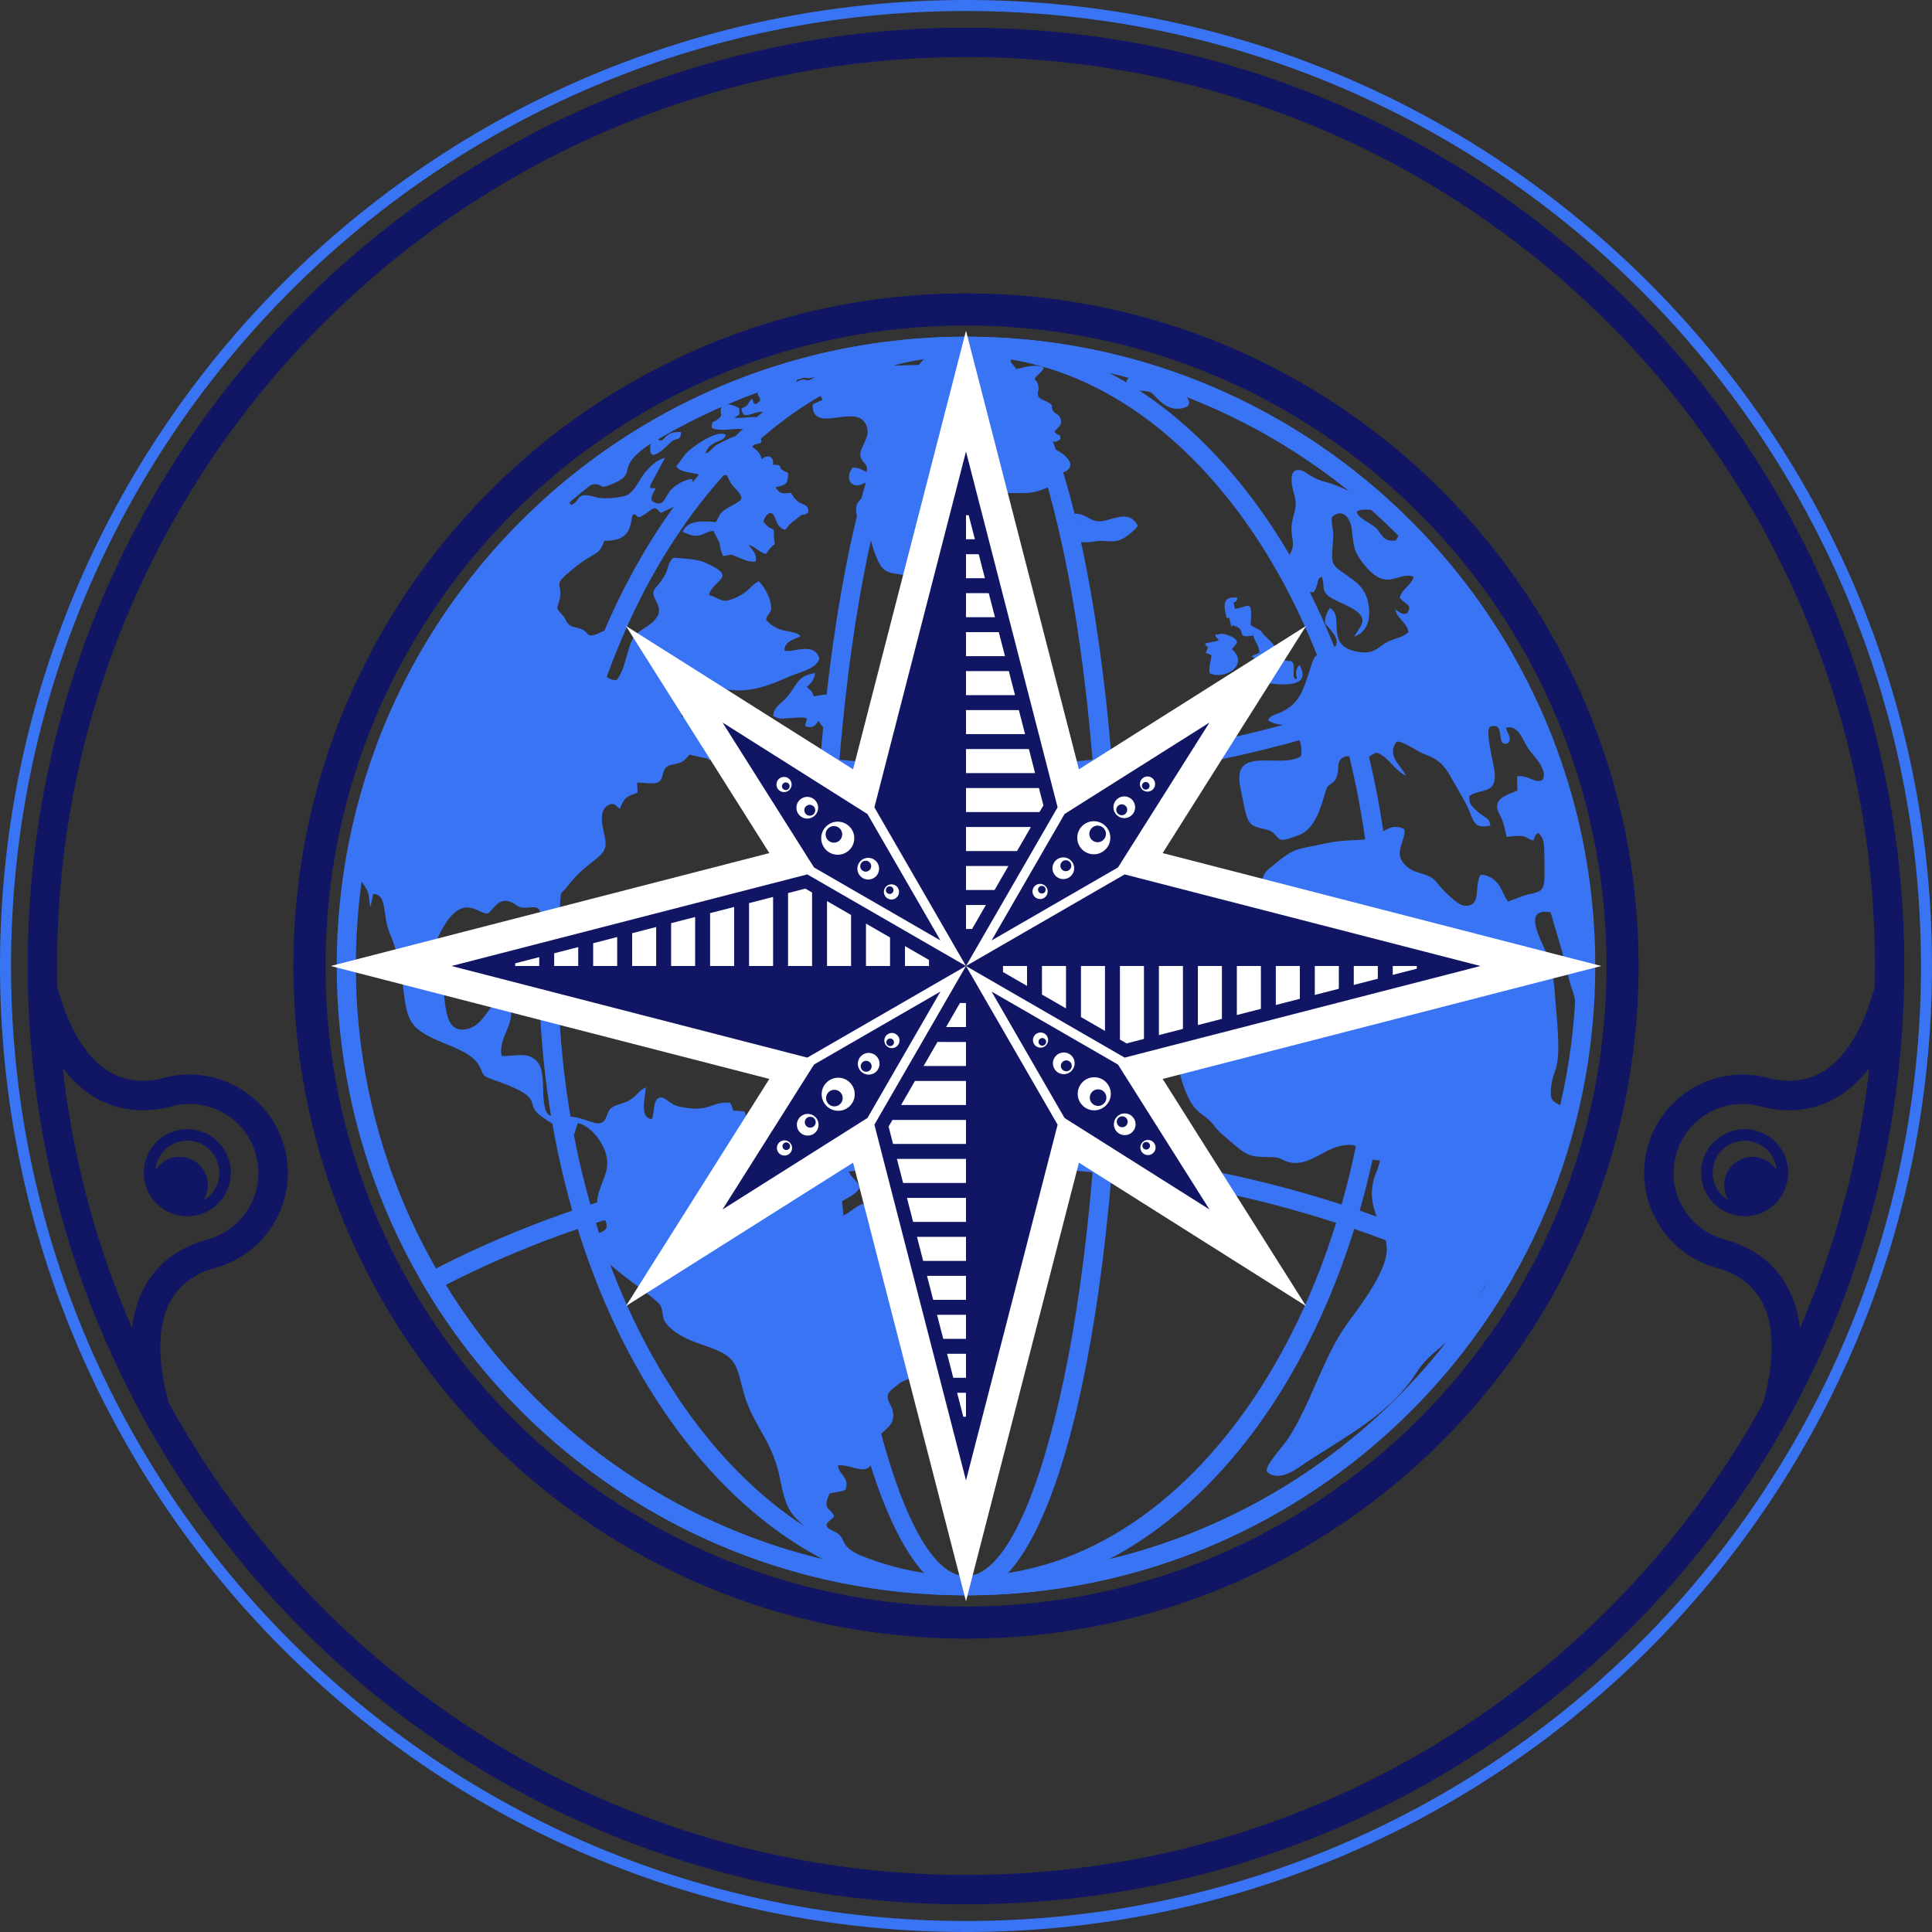 <?xml version="1.0" encoding="UTF-8"?><svg xmlns="http://www.w3.org/2000/svg" xmlns:xlink="http://www.w3.org/1999/xlink" height="500.0" preserveAspectRatio="xMidYMid meet" version="1.0" viewBox="0.0 0.0 500.0 500.0" width="500.0" zoomAndPan="magnify"><rect x="0.0" y="0.0" width="500.0" height="500.0" fill="#333333" stroke="none"/><g><g id="change1_1"><path clip-rule="evenodd" d="M147.812,130.678l-2.504-3.182l0.902-2.127 c-3.761,1.509-12.536,11.416-16.26,14.969c-4.661,4.448-10.002,12.024-13.964,17.463c-7.489,10.281-13.51,22.03-18.136,34.004 c-1.284,3.318-1.401,4.84-2.189,8.51c-0.695,3.232-1.67,4.805-1.717,8.582c-0.038,3.097,0.328,7.153-0.438,9.998 c-0.791,2.936-2.594,4.916-0.677,8.216c0.657,1.135,1.537,1.937,2.139,3.224c0.688,1.469,0.532,2.71,0.883,4.447l0.732-3.43 c3.763,0.13,2.323,5.514,4.201,9.945c4.689,11.07,2.787,18.176,5.583,22.985c3.2,5.508,14.126,6.063,17.417,11.149 c1.457,2.248,0.516,2.84,3.33,3.811c14.395,4.962,8.571,5.813,12.293,9.135c0.807,0.721,3.143,2.169,4.238,2.896 c1.394,0.919,3.092,2.261,4.975,2.289l0.894-2.883c3.072,0.272,8.882,6.506,7.4,12.32c-0.591,2.32-2.234,5.502-2.367,7.692 c-0.252,4.124,3.114,4.552,2.356,7.231c-0.807,0.97-2.09,1.184-2.943,1.721c-0.283,1.907,2.024,5.608,3.104,6.792 c2.633,2.88,12.466,9.426,13.747,11.237c0.808,1.142,0.47,2.538,1.056,3.929c0.755,1.791,3.333,3.556,5.393,4.604 c2.208,1.126,4.851,1.869,7.226,2.792c6.797,2.642,6.09,5.115,8.201,12.164c2.335,7.794,7.181,11.791,9.049,20.957 c1.966,9.655,2.589,9.453,9.622,15.697c0.92,0.814,1.614,1.354,2.691,2.304c2.681,2.37,8.045,7.048,14.001,6.166 c-1.171-2.144-6.592-3.716-8.654-5.792c-1.597-1.609-0.997-2.993-3.414-4.093c-4.049-1.846-1.14-2.552-0.102-3.948 c-0.868-2.491-3.249-1.324-1.183-5.938c1.384-0.358,3.045-0.42,4.095-0.953c1.18-3.107-1.523-3.708-1.967-6.272 c2.643-0.555,6.639,2.299,8.335,0.171c1.407-1.757,0.135-5.248,2.417-7.942c1.434-1.687,4.536-2.878,3.362-6.805 c-0.335-1.116-1.403-2.279-1.182-3.592c0.174-1.048,1.603-1.946,2.543-2.73c4.717-3.914,10.582,0.42,14.046-6.675 c2.497-5.108,1.897-14.869,2.774-15.483c0.827-0.579,0.632-0.185,1.018-0.166c1.306,0.057-0.762,0.181,1.083,0.197 c1.188-1.703,9.638-8.118,7.349-12.317c-0.898-1.65-3.789-1.324-5.419-2.907c-2.851-2.774-7.324-3.953-11.583-4.853 c-3.831-0.815-4.013,0.416-6.691,1.282c-0.487-2.876-0.68-4.485-4.215-4.319c-3.519,0.166-4.02,2.107-6.124,2.58 c-0.212-2.024,0.598-5.313-2.212-3.774c-1.658,0.909-4.2,3.384-6.055,3.138c-2.021-4.269,4.59-4.565,6.162-7.627 c-0.395-1.848-1.486-2.107-2.442-3.62c-2.116-3.354,0.506-3.953-11.954-6.61c-4.82-1.028-10.202-1.238-13.665-4.921 c-1.396-1.484-0.871-2.704-1.717-4.712l-2.843-0.187c-0.439-0.95-0.282-1.158-0.897-2.035c-4.807-0.415-5.204,2.694-12.936,1.049 c-2.803-0.592-3.745-2.666-5.145-2.383c-2.046,0.416-1.29,4.038-2.181,5.616c-3.333-0.472-1.571-5.792-1.517-8.243 c-2.123,0.852-2.615,3.047-5.952,4.075c-2.62,0.809-3.379,0.986-4.172,3.321c-1.412,4.163-4.982,0.185-9.932,0.138 c-4.456-0.039-5.872,0.833-6.378-4.35c-0.311-3.195,0.216-7.674-1.632-9.823c-2.415-2.808-6.065-1.313-9.256-1.498 c-1.028-5.416,4.904-9.106,1.281-14.739c-4.701-0.3-5.045,6.873-10.502,7.825c-6.09,1.067-4.982-7.588-6.277-12.174 c-1.784-6.323-3.142-8.298,0.476-14.383c5.466-9.196,9.46-2.632,11.591-3.474c1.521-1.305,2.969-4.454,6.307-2.67 c1.487,0.794,1.381,1.311,3.661,1.233c2.088-0.07,2.671-0.586,3.569,1.184c1.05,2.064,0.956,4.814,2.42,7.57 c1.158,2.175,2.435,5.043,5.369,4.806c1.6-5.639-8.698-11.255-2.039-17.756c0.827-0.806,1.112-1.272,1.814-2.125 c5.598-6.808,9.958-6.596,9.17-11.374c-0.42-2.558-2.31-7.705,1.178-9.028c1.259-0.478,1.657,0.565,2.607,1.118 c1.191-3.064,1.617-3.034,4.565-4.193l-0.123-2.572c1.319,0,4.117,0.419,5.149,0.028c1.819-0.69,1.177-2.615,2.236-3.837 c0.882-1.019,2.854-0.845,4.176-1.535c2.433-1.272,3.319-6.405,6.962-0.541c0.037,0.06,0.1,0.174,0.162,0.253 c3.035-7.708,5.513-3.64,7.742-3.755c1.463-0.076,9.272-3.365,7.562-5.646c-2.576-1.865-5.983,1.488-10.133,0.816 c-0.87-3.672,0.24-4.597-2.276-7.567c-6.4-0.661-7.047,3.306-9.995,4.858c-0.347-2.985,3.971-4.837,6.517-6.148 c5.934-3.058,6.737,2.293,20.816-4.184c2.713-1.247,7.634-2.094,8.267-4.929c-1.493-4.442-7.147-1.227-9.04-1.998 c-0.057-2.523,2.88-2.96,4.179-3.714c-2.107-2.006-5.337-0.254-8.964-4.22c0.485-2.276,2.128-1.355,0.917-5.349 c-0.565-1.863-1.814-3.636-2.757-4.648c-1.772,0.74-2.628,2.696-5.547,4.064c-4.265,1.999-3.972,0.51-7.37-0.506 c1.095-4.216,8.086-4.482-1.451-8.565c-1.586-0.679-6.008-0.976-7.801-1.064c-2.124,2.155-0.371,3.077-4.615,7.854 c-2.212,2.491,3.369,4.692-0.398,8.491c-2.47,2.492-4.867,2.305-6.199,6.317c-1.063,3.205-1.571,6.623-3.42,8.987 c-2.922,0.232-4.339-2.817-4.441-5.292c-0.098-2.444,1.742-5.307,2.264-7.793c-1.54,0.333-2.551,1.199-3.811,1.461 c-1.901,0.395-1.297-0.849-3.233-1.591c-1.754-0.672-2.652-0.288-3.631-1.726c-0.637-0.934-0.308-0.916-1.083-1.77 c-2.176-2.397-1.343-1.491-0.788-4.386c0.833-4.337-2.309-3.036,3.406-7.651c1.456-1.176,2.537-2.033,4.377-3.107 c2.164-1.259,2.925-1.658,3.706-4.186c7.41,0.097,6.527-4.392,7.437-6.787c1.509-0.358,0.428,1.906,3.557-0.408 c2.023-1.497,2.044-1.744,3.659-0.035c3.281-1.529,9.367-3.692,8.113-8.714c-2.066-0.08-4.962,1.975-5.728,3.019 c-1.438,1.959-1.827,4.617-4.776,2.525c-0.126-1.538,0.549-2.029,1.111-3.213c-2.067-0.036-1.183,0.229-1.494-0.662l3.874-7.168 c-2.097,0.326-4.327,2.658-5.371,3.997c-1.53,1.962-2.219,4.155-4.169,5.458c-1.316,0.881-6.357,1.249-8.139,0.749 C148.492,127.045,150.643,129.591,147.812,130.678" fill="#3974F5" fill-rule="evenodd"/></g><g id="change1_2"><path clip-rule="evenodd" d="M339.981,153.207c0.462-0.703,0.537-0.763,0.89-1.914 c0.421-1.378,0.065-1.477,1.194-2.04c0.897,2.048-0.236,3.465,1.77,5.035c1.996,1.559,7.726,3.036,8.653,5.637 c0.591,1.664-1.316,3.314-1.976,4.817c2.899-1.028,4.205-3.763,3.753-7.612c-0.408-3.463-1.9-5.476-4.075-7.055 c-6.203-4.504-5.653-2.96-5.144-11.155c0.108-1.778-0.68-3.982-0.299-5.161c2.477-2.211,4.633-0.087,5.069,3.124 c0.496,3.676,0.306,5.2,2.32,8.031c6.633,9.327,9.571,2.598,13.734,4.388c-0.792,2.351-2.767,2.77-3.613,5.331 c1.039,1.75,3.47,1.642,2.001,3.94c-0.455,0.309,0.016,0.262-0.807,0.283c-0.509,0.01-0.467-0.026-0.769-0.138 c-0.394-0.148-0.807-0.606-1.629-0.934c0.706,2.478,3.187,3.463,3.441,5.815c-1.759,1.668-3.939,1.516-6.192,2.979 c-2.024,1.317-3.01,2.736-6.769,2.123c-9.05-1.47-3.322-9.086-7.329-11.374c-0.74,0.847-1.553,3.008-1.215,4.091 c1.163,1.482,5.284,5.09,1.202,6.771c-4.493,1.852-3.737,0.672-5.466,5.961c-1.562,4.783-2.592,7.928-7.038,10.102 c-1.347,0.658-3.065,0.827-3.509,2.161c2.069,1.508,4.604,0.698,6.403,2.487c1.5,1.494,2.622,3.97,2.097,6.799 c-5.269,3.453-17.84-3.031-15.718,7.88c2.092,10.767,1.838,9.842,7.031,11.192c2.151,0.558,2.234,2.156,3.512,2.522 c1.001,0.288,3.586-0.794,4.588-1.149c4.241-1.511,5.826-7.399,6.951-11.274c0.716-2.473,1.622-1.388,2.681-3.38 c1.009-1.893,0.171-3.652,1.173-4.884c1.119-1.379,2.873-0.878,4.685-0.432c2.605,0.643,2.631-0.82,4.765-1.371 c3.039,1.108,4.174,4.191,7.48,5.958c-0.919-2.368-5.206-5.166-2.377-8.833c1.878-0.134,5.183,2.564,7.703,3.462 c3.159,1.125,4.744,2.853,6.236,5.559c1.471,2.678,2.907,4.947,4.241,7.532c1.804,3.495,1.389,6.285,6.075,5.152 c-0.228-2.107-1.572-2.004-3.129-3.455c-1.069-0.997-2.58-1.845-2.294-4.199c3.114-2.048,7.173-0.283,6.501-6.358 c-0.23-2.076-2.51-10.534-1.175-11.524c4.396-1.595,1.149,5.734,4.731,4.151c1.051-0.942-0.361-2.85-0.654-3.911 c3.416-0.818,4.316,3.236,5.956,5.563c1.142,1.619,5.045,5.307,3.592,7.896c-1.936,1.229-3.556-1.32-6.61-0.889l0.077,3.693 c-1.954,0.891-5.38,1.622-5.255,4.272c0.052,1.09,1.025,2.453,1.407,3.596c1.931,5.757-0.55,3.7,4.635,3.901 c1.936,0.075,1.593,0.76,3.361,1.142c0.428-1.03,0.182-1.212,1.279-1.965c1.495,1.43,1.507,2.921,1.542,5.501 c0.114,8.943,0.53,9.549-3.984,10.377c-0.944,0.172-4.113,1.439-5.411,1.884c-0.942-1.248-1.599-3.233-2.486-4.426 c-0.813-1.093-2.622-2.649-4.656-2.459c-1.703,2.961,0.478,8.448-4.261,7.947c-1.806-0.19-5.839-4.387-6.857-5.771 c-2.211-3.009-5.245-2.044-7.858-4.277c-4.067-3.471-0.262-6.47-0.706-9.708c-3.665-2.045-5.829,1.448-8.666,2.381 c-1.98,0.65-6.578,0.136-11.598,1.255c-7.56,1.683-7.874,0.855-13.62,5.646c-1.301,1.085-2.193,1.458-2.855,3.568 c-1.433,4.579,0.503,6.276-4.474,8.033c-4.205,1.485-10.538,8.742-12.738,12.979c-2.622,5.049-1.648,5.2-0.607,10.116 c1.308,6.171-7.215,6.695-3.348,20.04c2.753,9.494,5.04,8.822,7.708,11.581c1.321,1.365,1.074,1.614,3.078,3.358 c6.405,5.58,6.372,5.891,12.904,5.886c2.315-0.005,2.813,1.161,5.097,1.458c5.253,0.696,9.011-4.495,14.534-4.62 c2.917-0.062,2.922,1.072,2.875,3.598l5.362,0.41c-0.119,1.666-1.292,3.53-1.715,5.481c-1.747,8.086,3.649,11.751,3.506,17.746 c-0.143,6.052-7.729,15.51-10.41,19.268c-5.881,8.237-9.195,20.243-14.842,29.088c-1.814,2.839-6.525,7.542-5.725,9.042 c2.333,2.19,5.948,0.405,8.019-1.028c10.688-7.401,23.262-13.194,30.523-24.479c3.681-5.72,7.313-6.651,10.893-11.243 c4.816-6.176,7.218-14.074,13.485-19.37c7.397-6.255,11.663-19.803,14.505-29.418c0.579-1.959,1.051-2.4,0.148-4.201 c-1.274-2.543-0.792-1.708-1.09-4.656c-1.71-1.448-3.262-0.968-3.039-4.397c0.436-6.707,2.974-3.104,1.44-20.018 c-0.428-4.705-0.519-9.26-1.814-13.571c-1.077-3.589-7.955-13.936,0.312-12.419l2.909,9.935c0.981,3.532,1.594,7.052,2.788,10.406 c3.239,9.094-3.148,21.289,1.848,22.511c2.279-3.669,2.767-23.508,2.767-29.006c0-12.561-1.767-26.27-4.558-37.838 c-5.673-23.517-16.708-45.977-31.755-63.955c-2.824-3.374-12.074-14.677-15.961-15.888c-0.044,1.439,0.41,3.368,1.187,4.25 c1.211,1.379,2.203,0.977,0.721,3.318c-3.563,0.535-3.662-1.972-5.307-3.379c-1.454-1.243-4.921-2.62-4.757-4.151 c1.155-0.608,2.245-0.406,3.921-0.381c-0.911-3.012-9.089-6.482-11.788-7.141c-3.729-0.911-5.445-2.762-6.363-3.026 c-3.838-1.103-2.637,3.998-2.029,6.088c1.084,3.722-0.268,4.739-0.616,7.886c-0.415,3.749,1.311,4.744-0.654,7.956 c-1.298,2.12-2.738,4.289-0.396,6.527C334.571,151.503,337.573,153.542,339.981,153.207" fill="#3974F5" fill-rule="evenodd"/></g><g id="change1_3"><path clip-rule="evenodd" d="M242.796,92.945c-1.416,1.726,1.708,1.375-4.999,1.492 c-2.091,0.036-4.143,0.104-6.205,0.191c0.623-0.971,0.491-0.632,0.499-2.166c-8.325-0.161-7.394,1.458-10.251,0.68 c-3.052-0.832-3.952,0.781-4.87,0.755c-1.67-0.052-0.646-0.462-3.738,0.458c-2.101,0.625-3.972,1.611-5.882,2.283 c0.446,0.789,0.047,0.989,1.564,1.202c0.686,0.097,1.501-0.172,2.185-0.283c-2.925,2.057-2.049-0.374-5.017,1.308l0.686-2.719 c-1.521,0.045-4.81,1.377-6.156,2.018c-2.412,1.148-3.322,1.78-4.561,3.62c0.294,1.174,0.126,0.231,0.318,0.74 c0.361,0.962,0.136-0.606,0.381,1.173l-1.013,0.861c-1.241-0.243-0.293,0.233-1.147-1.383c-0.907,0.921-0.724,1.215-1.386,1.835 c-0.857,0.803-1.98,0.112-0.829,2.157c0.722,0.748,2.489-0.218,3.336-0.391c2.711-0.553,2.108,0.262,3.521,1.083l4.411-1.756 l-0.109-1.696c1.174-0.031,3.45-0.536,4.59-0.854c0.72-0.2,2.558-1.163,3.965-1.723l0.771,1.648l-2.551,1.187 c-0.209,7.705,10.469,0.083,13.497,4.695c1.709,2.603-0.023,4.816-0.849,6.891c-1.357,3.412,2.254,3.326,1.272,5.896 c-1.215-0.574-2.043-1.164-3.57-1.133c-2.226,2.831-0.335,6.242,3.66,3.703l1.274-1.307c0.536-1.519-0.399,0.399,0.064-0.457 l3.05,0.13c-1.494,3.333-1.709,1.335-3.732,2.67c-1.378,0.911,0.254,0.728-2.567,3.837c-1.395,1.539-0.821,3.24-0.263,5.364 c0.688,2.612,0.729,2.417,3.052,3.365c0.08,2.313,1.877,7.09,2.976,8.437c0.876,1.075,2.092,1.544,3.929,1.776 c3.419,0.432,2.243,0.996,4.08,1.696c3.319,1.262,5.62-2.329,6.419-4.721c0.681-2.036,0.938-2.159,2.19-3.518 c2.55-2.762-0.079-3.921,2.239-5.262c0.412-0.239,0.539-0.27,1.01-0.409c2.603-0.765,6.496-0.537,7.996-1.657 c1.37-1.023,1.256-2.149,2.408-3.657c0.8-1.047,1.015-0.937,1.657-1.618c1.098-1.161,0.285-1.145,0.552-1.801 c2.787-0.02,5.502,0.282,8.126-0.536c3.026-0.942,4.926-1.99,4.23-4.617c3.994,0.337,6.467-2.834-0.016-6.216l-3.171-1.936 c2.564-1.093,2.728,1.12,4.648-0.715c-0.272-1.823-0.283-0.359-1.583-1.786c0.571-1.099,2.611-1.826,1.336-3.894 c-0.625-1.018-1.513-0.761-1.936-2.123c-0.312-1.012,0.376-0.471-0.307-1.145c-1.173-0.973-2.429-0.997-3.259-1.975 c-0.462-1.631,0.233-1.023,0.031-2.585c-0.322-2.477-2.115-1.231,0.322-3.457c1.863-1.7,0.545-1.686,0.527-1.726 c-2.868-0.738-5.39,0.618-7.848,0.856c-0.558-1.866-0.257-1.229-0.067-2.815c-2.94-0.509-6.159-0.584-9.246-0.677l-3.579-0.195 C246.253,92.317,250.169,92.494,242.796,92.945" fill="#3974F5" fill-rule="evenodd"/></g><g id="change1_4"><path clip-rule="evenodd" d="M175.02,120.711c1.186,1.622,3.364,1.39,5.743,2.061 c2.845,0.801,4.872,0.317,7.311,0.16c0.748,1.316,0.711,1.869,1.719,2.937c3.508,3.721,2.314,3.313-1.553,5.636 c-2.029,1.221-1.914,1.7-2.934,3.613c-1.745-0.06-7.239-1.076-8.601,2.49c4.43,2.311,5.04,0.129,7.885-0.253l1.585,2.995 c0.227,0.893-0.069,0.81,0.914,3.54c3.069-0.317,1.012-0.821,4.216,0.463c1.275,0.511,2.771,1.218,4.292,0.943 c0.352-2.117-0.924-2.841-1.884-4.35c1.884,0.661,2.682,1.869,4.447,2.424c0.407-0.376,0.187-0.182,0.537-0.662 c2.844-3.894,1.558,0.752,1.575-5.631c-1.596-0.711-1.563-0.766-2.731-2.058c0.648-2.083,2.243-3.438,3.141-0.778 c0.409,1.214,0.885,2.369,2.479,2.878c0.703-0.64,0.54-0.657,1.11-1.358l2.996-2.363c1.079-0.524,0.753,0.236,1.962-0.9 c0.015-2.834-2.365-0.909-4.525-4.948c-2.325,0.252-2.997,0.274-3.968-1.473c2.597-0.563,3.234-0.724,3.228-3.724 c-3.726-1.396-0.409-1.939-3.953-2.105c0.487-1.98-1.33-2.852-2.861-1.416c-0.576-2.084-1.394-2.237-2.762-3.474 c1.078-0.716,3.474-0.051,2.356-2.126c-1.244-0.68-3.532-0.231-4.787,0.189l-0.58,2.346l-1.854,0.169 c0.867-2.078,1.443-1.472,1.787-3.128c-1.483-0.093-3.654,1.228-4.929,1.835c-2.384,1.134-2.049,2.042-3.837,2.755 c1.184-3.805,4.954-2.672,5.272-4.898c-2.248-1.355-8.415,2.878-10.4,4.967L175.02,120.711z" fill="#3974F5" fill-rule="evenodd"/></g><g id="change1_5"><path clip-rule="evenodd" d="M317.48,159.989c0.742,0.132-0.555-0.054,0.363-0.075 c1.318-0.026-0.322-0.043,0.304,0.008l0.49,2.211c0.942,0.164-0.773-0.719,1.012-0.098c3.172,1.099-0.148,3.337,4.669,2.412 c0.49,1.761,1.386,2.37,1.664,4.47l-2.041,0.872c0.12,0.164,0.405,0.34,0.644,0.542l0.763,0.729l-0.981,2.157 c1.396,0.499,1.931,1.2,3.524,1.667c-0.472,0.721-0.026,0.146-0.561,0.685l-2.418,1.612l0.931,0.491 c0.522,0.254,0.66,0.295,1.223,0.583l1.053-1.412c0.859-0.048,11.985,2.089,8.232-4.708c-0.249,0.229-0.228-0.037-0.654,0.813 c-0.597,1.186-0.124,1.744-0.072,2.601c0.002,0.023,0.013,0.114-0.01,0.164c-1.591,0.358-0.255-3.465-1.075-4.269 c-0.659-0.645-0.426-0.25-1.075-0.391c-0.125-0.028-0.532-0.052-0.649-0.08c-2.18-0.537,0.286-0.978-5.195-6.187 c-2.248-2.139-0.052-0.95-3.179-2.549c-0.083-0.042-0.184-0.1-0.262-0.14c-0.078-0.042-0.198-0.122-0.26-0.157 c-0.067-0.038-0.187-0.1-0.265-0.165c0.535-7.179-0.416-4.655-4.046-4.209c-0.841-3.15,0.168-0.517,0.649-2.904 C316.173,154.233,316.673,156.796,317.48,159.989" fill="#3974F5" fill-rule="evenodd"/></g><g id="change1_6"><path clip-rule="evenodd" d="M151.995,122.359c-1.757,0.616-1.561,0.641-2.341,1.948 c-1.19,1.998-1.453,0.61-2.152,2.123c3.063,0.654,4.648-1.235,6.71-1.09c1.677,0.116,1.191,1.095,3.175,0.34 c8.973-3.421,0.608-3.818,11.017-10.914c-1.145,6.935,5.035-0.511,5.877-0.82c1.511-0.553,1.884-0.245,1.968-2.12 c-4.706-0.337-3.99,3-5.841,1.968l-0.654-0.575c-1.997-0.801-5.327,2.234-6.043,3.362c-0.026-3.761,1.667-1.746,2.406-4.442 c-2.015-0.892-9.154,4.833-11.472,6.475c-0.563,0.397-1.335,0.781-1.875,1.329C151.525,121.205,152.393,120.459,151.995,122.359" fill="#3974F5" fill-rule="evenodd"/></g><g id="change1_7"><path clip-rule="evenodd" d="M200.085,185.252c1.747,1.116,2.726,0.665,5.212,0.516 c5.572-0.328,2.79,0.478,3.154,2.175c1.942,0.693,2.536-0.227,3.427-1.376c1.235,2.297,2.138,2.506,4.879,2.479 c0.004-0.794,0.088-2.243-0.036-2.97c-0.354-2.069-0.299,0.483-0.885-3.069l-0.517-1.177c-0.667-1.489,1.034-2.774-4.661-1.624 c-0.481-0.698-0.184-0.666-0.67-1.317l-0.749-0.729c-0.054-0.044-0.172-0.124-0.216-0.159c-0.047-0.035-0.155-0.097-0.223-0.154 c1.037-1.093,1.807-1.62,2.178-3.65c-5.566,0.759-4.443,3.996-8.817,7.662C201.118,182.732,200.18,183.84,200.085,185.252" fill="#3974F5" fill-rule="evenodd"/></g><g id="change1_8"><path clip-rule="evenodd" d="M137.101,258.069c1.6-0.618,2.428-1.729,4.285-2.419l1.95,1.677 c1.966,1.001,6.929,0.996,8.666,3c-0.313,2.299-0.624,0.587-1.321,2.502c3.16,2.149,5.785,0.052,7.467,0.104 c0.796,0.026,1.614,0.602,2.228-0.384c0.93-1.485-1.505-2.653-2.556-3.296c-1.375-0.838-2.448-1.775-3.881-2.554 C147.629,253.273,131.327,252.297,137.101,258.069" fill="#3974F5" fill-rule="evenodd"/></g><g id="change1_9"><path clip-rule="evenodd" d="M294.492,136.066c-1.983-3.318-4.134-2.521-8.154-1.435 c-4.316,1.167-4.313-1.688-8.518-1.736c0.018,1.557,0.537,1.315,0.856,2.65c0.465,1.939-2.99,5.853,4.941,4.544 c2.725-0.451,4.163,0.674,6.844-0.631C291.725,138.843,293.938,136.949,294.492,136.066" fill="#3974F5" fill-rule="evenodd"/></g><g id="change1_10"><path clip-rule="evenodd" d="M293.619,96.732c-1.432,0.604-3.125,2.269-1.375,3.784 c1.192,1.035,3.891,0.299,5.463,0.985c1.342,0.584,4.009,5.688,9.003,3.926c3.488-1.234-2.792-5.881-3.88-6.563 c-2.582-1.622-0.164,0.882-4.249-1.447C297.331,96.705,295.047,96.132,293.619,96.732" fill="#3974F5" fill-rule="evenodd"/></g><g id="change1_11"><path clip-rule="evenodd" d="M314.555,164.29c-0.122,0.537,0.159,0.309,0.849,1.49l-3.561,0.76 c0.665,1.681,1.22-0.11,0.198,2.504c0.436,0.112,0.27-0.014,0.766,0.194c0.893,0.372,0.332,0.131,0.719,0.393 c-0.161,1.538-0.82,3.506-0.426,4.627c0.083,0.052,0.213,0.014,0.262,0.124l1.212,0.295c4.438,0.318,8.02-3.459,4.23-6.688 c0.058-0.082,0.164-0.292,0.195-0.228c0.032,0.061,0.15-0.174,0.195-0.226c0.039-0.047,0.135-0.156,0.185-0.216 c0.044-0.055,0.127-0.143,0.177-0.205c0.371-0.484,0.381-0.316,0.62-1.056c-0.491-0.875-0.918-1.126-2.213-1.606 c-0.506-0.187-1.187-0.399-1.71-0.448L314.555,164.29z" fill="#3974F5" fill-rule="evenodd"/></g><g id="change1_12"><path clip-rule="evenodd" d="M162.251,264.858c-0.937-0.083-1.872-0.252-2.577,0.236 c-0.742,0.511-0.311-0.267-0.569,0.797c-0.6,2.465,2.424,0.918,4.62,1.77c1.473,0.571,0.964,2.802,3.348,1.267 c1.588-1.023,0.927-1.975,2.778-2.617c1.798-0.627,2.796-0.207,3.965-1.338c-1.315-2.321-8.006-3.619-11.648-2.777L162.251,264.858 z" fill="#3974F5" fill-rule="evenodd"/></g><g id="change1_13"><path clip-rule="evenodd" d="M184.19,110.765c2.641,1.023,4.961,0.069,7.901,0.275 c3.132,0.219,5.716,0.174,6.095-2.618c-3.408-1.077-5.145-0.026-8.081-0.314c1.322-1.01,1.361-0.406,1.208-2.46 c-1.17-0.75-4.51-2.064-4.778,0.42c-0.15,1.393,0.67,1.238-0.651,2.341C184.531,109.54,184.241,108.573,184.19,110.765" fill="#3974F5" fill-rule="evenodd"/></g><g id="change1_14"><path d="M361.658,138.342c-28.574-28.574-68.054-46.25-111.659-46.25c-43.604,0-83.083,17.675-111.657,46.25 C109.767,166.917,92.093,206.396,92.093,250c0,43.604,17.674,83.083,46.248,111.658c28.576,28.574,68.054,46.253,111.658,46.253 c43.605,0,83.084-17.679,111.659-46.253c28.574-28.574,46.248-68.054,46.248-111.658 C407.906,206.396,390.232,166.917,361.658,138.342 M249.999,87.142c44.972,0,85.688,18.229,115.16,47.699 c29.469,29.473,47.699,70.187,47.699,115.159c0,44.974-18.229,85.689-47.699,115.159c-29.472,29.472-70.188,47.701-115.16,47.701 c-44.971,0-85.686-18.229-115.159-47.701c-29.47-29.47-47.7-70.185-47.7-115.159c0-44.972,18.229-85.687,47.701-115.159 C164.312,105.372,205.028,87.142,249.999,87.142z" fill="#3974F5"/></g><g id="change1_15"><path d="M328.142,112.75c-23.034-13.146-49.705-20.657-78.143-20.657c-28.437,0-55.11,7.512-78.143,20.657 c-23.115,13.19-42.578,32.06-56.492,54.708c18.782,9.647,39.777,17.331,62.36,22.611c22.695,5.306,46.996,8.182,72.274,8.182 c25.277,0,49.579-2.875,72.275-8.182c22.582-5.279,43.578-12.964,62.362-22.611C370.72,144.81,351.256,125.94,328.142,112.75 M249.999,87.142c29.307,0,56.813,7.75,80.58,21.313c24.626,14.054,45.23,34.347,59.658,58.721l1.318,2.232l-2.294,1.212 c-19.747,10.415-41.942,18.673-65.863,24.265c-23.072,5.395-47.753,8.319-73.398,8.319c-25.644,0-50.325-2.925-73.397-8.319 c-23.922-5.594-46.115-13.85-65.861-24.265l-2.297-1.212l1.319-2.232c14.426-24.374,35.03-44.665,59.657-58.721 C193.186,94.892,220.692,87.142,249.999,87.142z" fill="#3974F5"/></g><g id="change1_16"><path d="M328.142,387.252c23.114-13.189,42.578-32.062,56.492-54.708c-18.782-9.646-39.778-17.331-62.36-22.61 c-22.696-5.305-46.998-8.181-72.275-8.181c-25.278,0-49.579,2.875-72.274,8.181c-22.583,5.279-43.576,12.96-62.36,22.61 c13.915,22.646,33.376,41.517,56.492,54.708c23.033,13.143,49.706,20.659,78.143,20.659 C278.438,407.911,305.108,400.395,328.142,387.252 M390.237,332.824c-14.428,24.375-35.032,44.67-59.658,58.721 c-23.765,13.563-51.273,21.315-80.58,21.315s-56.812-7.752-80.58-21.315c-24.625-14.051-45.231-34.346-59.657-58.721l-1.319-2.232 l2.297-1.209c19.746-10.417,41.939-18.673,65.861-24.266c23.073-5.393,47.752-8.315,73.397-8.315 c25.643,0,50.327,2.923,73.398,8.315c23.921,5.593,46.116,13.849,65.861,24.266l2.297,1.209L390.237,332.824z" fill="#3974F5"/></g><g id="change1_17"><path d="M324.366,137.975c-19.102-28.347-45.399-45.882-74.367-45.882c-28.966,0-55.264,17.535-74.364,45.882 c-19.293,28.634-31.228,68.237-31.228,112.025c0,43.788,11.935,83.395,31.228,112.026c19.101,28.346,45.398,45.885,74.364,45.885 c28.968,0,55.265-17.539,74.367-45.885C343.657,333.395,355.59,293.788,355.59,250C355.59,206.211,343.657,166.607,324.366,137.975 M249.999,87.142c30.717,0,58.455,18.37,78.465,48.067c19.823,29.413,32.078,70.001,32.078,114.791 c0,44.787-12.258,85.377-32.078,114.792c-20.01,29.695-47.748,48.067-78.465,48.067c-30.716,0-58.454-18.372-78.464-48.067 c-19.82-29.415-32.078-70.005-32.078-114.792c0-44.789,12.257-85.378,32.078-114.791 C191.545,105.512,219.283,87.142,249.999,87.142z" fill="#3974F5"/></g><g id="change1_18"><path d="M274.004,137.153c-6.483-27.839-15.001-45.061-24.005-45.061c-9.006,0-17.52,17.221-24.003,45.061 c-6.717,28.844-10.872,68.739-10.872,112.847c0,44.107,4.155,84.004,10.872,112.846c6.484,27.843,14.998,45.065,24.003,45.065 c9.007,0,17.522-17.222,24.005-45.065c6.716-28.844,10.872-68.738,10.872-112.846C284.876,205.892,280.721,165.998,274.004,137.153 M249.999,87.142c11.623,0,21.784,18.684,28.822,48.89c6.799,29.203,11.007,69.499,11.007,113.968 c0,44.471-4.208,84.765-11.007,113.968c-7.039,30.208-17.199,48.892-28.822,48.892c-11.622,0-21.785-18.684-28.819-48.89 c-6.801-29.205-11.008-69.5-11.008-113.97c0-44.469,4.207-84.765,11.008-113.97C228.214,105.826,238.377,87.142,249.999,87.142z" fill="#3974F5"/></g><g id="change1_19"><path d="M424.756,75.243C380.031,30.517,318.241,2.852,250,2.852c-68.244,0-130.03,27.666-174.757,72.392 C30.516,119.971,2.852,181.758,2.852,250.002c0,68.242,27.664,130.03,72.392,174.754c44.728,44.73,106.514,72.396,174.757,72.396 c68.241,0,130.031-27.666,174.756-72.396c44.728-44.725,72.393-106.512,72.393-174.754 C497.149,181.758,469.484,119.971,424.756,75.243 M250,0c69.04,0,131.542,27.982,176.782,73.22 C472.018,118.459,500,180.961,500,250.002s-27.982,131.541-73.217,176.781c-45.24,45.234-107.742,73.22-176.782,73.22 s-131.542-27.985-176.781-73.22C27.982,381.542,0,319.043,0,250.002S27.982,118.459,73.22,73.22C118.458,27.982,180.961,0,250,0z" fill="#3974F5"/></g><g id="change2_1"><path d="M250.003,14.767v0.015h-0.005v-0.015c-64.942,0-123.749,26.333-166.323,68.909 C41.1,126.251,14.767,185.057,14.767,250h0.015v0.003h-0.015c0,64.945,26.333,123.751,68.909,166.322 c42.574,42.575,101.38,68.91,166.323,68.91v-0.014h0.005v0.014c64.942,0,123.748-26.335,166.321-68.91 c42.576-42.571,68.911-101.376,68.911-166.322h-0.014V250h0.014c0-64.943-26.335-123.749-68.911-166.324 C373.751,41.1,314.945,14.767,250.003,14.767 M249.999,7.15l0.004,0.014C317.071,7.167,377.784,34.341,421.72,78.28 c43.939,43.938,71.116,104.65,71.118,171.72h0.014v0.003h-0.014c-0.002,67.071-27.179,127.781-71.118,171.72 c-43.936,43.937-104.648,71.116-171.717,71.116v0.015h-0.005v-0.015c-67.07,0-127.781-27.179-171.72-71.116 C34.341,377.784,7.165,317.074,7.164,250.003H7.15V250h0.014c0.001-67.07,27.177-127.781,71.114-171.72 c43.938-43.938,104.65-71.113,171.72-71.116L249.999,7.15z" fill="#101664"/></g><g id="change2_2"><path d="M485.479,254.407l3.634,1.199l3.654,0.975c-4.102,15.305-10.549,23.418-17.319,27.403 c-7.09,4.171-14.359,3.804-19.855,2.331c-4.767-1.277-9.59-0.505-13.54,1.773h-0.017c-3.942,2.279-7.021,6.073-8.299,10.84 s-0.507,9.59,1.769,13.542l0.007-0.005c2.283,3.954,6.075,7.041,10.836,8.313c6.43,1.724,14.186,5.939,17.818,15.783 c2.455,6.649,2.922,15.851-0.481,28.552l-7.364-1.966c2.945-10.99,2.655-18.645,0.691-23.962 c-2.526-6.847-8.043-9.812-12.631-11.042c-6.788-1.821-12.198-6.22-15.458-11.861v-0.017c-3.258-5.644-4.366-12.527-2.547-19.305 c1.816-6.778,6.218-12.188,11.864-15.449l-0.002-0.01c5.648-3.26,12.534-4.366,19.319-2.55c3.961,1.063,9.145,1.358,14.047-1.525 c5.22-3.075,10.301-9.748,13.8-22.808L485.479,254.407z" fill="#101664"/></g><g id="change2_3"><path clip-rule="evenodd" d="M451.521,295.209c4.361,0,7.936,3.37,8.263,7.648 c-1.294-2.085-3.602-3.473-6.237-3.473c-4.047,0-7.331,3.285-7.331,7.333c0,1.456,0.424,2.815,1.158,3.954 c-2.476-1.43-4.14-4.109-4.14-7.174C443.234,298.923,446.945,295.209,451.521,295.209 M451.521,292.23 c6.225,0,11.268,5.045,11.268,11.268c0,6.226-5.042,11.269-11.268,11.269c-6.224,0-11.269-5.043-11.269-11.269 C440.253,297.276,445.298,292.23,451.521,292.23z" fill="#101664" fill-rule="evenodd"/></g><g id="change2_4"><path d="M14.523,254.407l-3.636,1.199l-3.653,0.975c4.102,15.305,10.547,23.418,17.319,27.403 c7.089,4.171,14.36,3.804,19.856,2.331c4.765-1.277,9.589-0.505,13.539,1.773h0.016c3.944,2.279,7.022,6.073,8.3,10.84 c1.276,4.767,0.507,9.59-1.769,13.542l-0.007-0.005c-2.283,3.954-6.076,7.041-10.837,8.313 c-6.429,1.724-14.186,5.939-17.817,15.783c-2.455,6.649-2.922,15.851,0.481,28.552l7.363-1.966 c-2.944-10.99-2.653-18.645-0.69-23.962c2.526-6.847,8.043-9.812,12.63-11.042c6.789-1.821,12.2-6.22,15.457-11.861v-0.017 c3.259-5.644,4.368-12.527,2.55-19.305c-1.816-6.778-6.217-12.188-11.864-15.449l0.002-0.01c-5.647-3.26-12.534-4.366-19.32-2.55 c-3.96,1.063-9.144,1.358-14.045-1.525c-5.22-3.075-10.302-9.748-13.801-22.808L14.523,254.407z" fill="#101664"/></g><g id="change2_5"><path clip-rule="evenodd" d="M48.479,295.209c-4.361,0-7.936,3.37-8.263,7.648 c1.293-2.085,3.602-3.473,6.235-3.473c4.05,0,7.333,3.285,7.333,7.333c0,1.456-0.424,2.815-1.157,3.954 c2.475-1.43,4.139-4.109,4.139-7.174C56.767,298.923,53.056,295.209,48.479,295.209 M48.479,292.23 c-6.224,0-11.269,5.045-11.269,11.268c0,6.226,5.045,11.269,11.269,11.269c6.223,0,11.269-5.043,11.269-11.269 C59.748,297.276,54.703,292.23,48.479,292.23z" fill="#101664" fill-rule="evenodd"/></g><g id="change2_6"><path d="M250.001,84.234c-45.777,0-87.22,18.555-117.217,48.551c-29.996,29.997-48.551,71.439-48.551,117.214 c0,45.78,18.555,87.221,48.551,117.218c29.998,29.996,71.44,48.553,117.215,48.553c45.777,0,87.222-18.557,117.217-48.553 c29.997-29.997,48.55-71.438,48.55-117.215c0-45.777-18.554-87.22-48.55-117.217C337.221,102.789,295.776,84.234,250.001,84.234 M249.999,75.924c48.071,0,91.591,19.484,123.093,50.985c31.501,31.501,50.985,75.022,50.985,123.089 c0,48.074-19.483,91.592-50.985,123.093c-31.502,31.501-75.022,50.987-123.091,50.987c-48.071,0-91.591-19.485-123.092-50.987 c-31.501-31.501-50.986-75.02-50.986-123.09c0-48.07,19.484-91.591,50.986-123.092C158.41,95.408,201.931,75.924,249.999,75.924z" fill="#101664"/></g><g id="change3_1"><path clip-rule="evenodd" d="M199.103 220.777L161.993 161.993 220.777 199.103 250 85.595 279.224 199.103 338.009 161.993 300.896 220.777 414.404 250.002 300.896 279.226 338.009 338.009 279.224 300.896 250 414.407 220.777 300.896 161.993 338.009 199.103 279.226 85.594 250.002z" fill="#FFF" fill-rule="evenodd"/></g><g id="change2_7"><path clip-rule="evenodd" d="M234.206,250.002v-5.154l8.925,5.154l-2.705-1.563v1.563H234.206z M224.117,250.002v-10.977l6.221,3.59l0,0v7.387H224.117z M214.031,250.002V233.2l6.221,3.592v13.21H214.031z M203.944,250.002 v-18.875l4.49-1.158l1.73,1v19.034H203.944z M193.856,250.002v-16.279l6.221-1.601v17.88H193.856z M183.77,250.002v-13.683 l6.497-1.671l-0.277,0.07v15.284H183.77z M173.684,250.002v-11.084l6.221-1.601v12.686H173.684z M163.596,250.002v-8.488 l6.221-1.602v10.089H163.596z M153.509,250.002v-5.892l6.22-1.601v7.493H153.509z M143.422,250.002v-3.294l0,0l6.221-1.602v4.896 H143.422z M133.335,250.002v-0.697l6.22-1.603v2.3H133.335z M204.064,204.182c0.384-0.387,0.384-1.012,0-1.398 c-0.387-0.385-1.013-0.385-1.399,0c-0.386,0.386-0.387,1.011,0,1.398C203.051,204.569,203.677,204.569,204.064,204.182z M204.299,204.418c0.768-0.768,0.768-2.013,0-2.781c-0.769-0.767-2.013-0.767-2.781,0.001c-0.767,0.767-0.769,2.012,0,2.78 C202.286,205.186,203.53,205.186,204.299,204.418z M210.571,210.691c0.552-0.553,0.552-1.448,0-2.001c-0.554-0.553-1.448-0.553-2,0 s-0.553,1.448,0,2.001S210.017,211.244,210.571,210.691z M210.909,211.028c1.099-1.099,1.099-2.881,0-3.979 c-1.1-1.099-2.88-1.099-3.98,0c-1.098,1.098-1.098,2.879,0,3.979C208.029,212.127,209.81,212.127,210.909,211.028z M229.554,229.673c0.385-0.387,1.012-0.387,1.397,0c0.387,0.387,0.387,1.012,0,1.397c-0.386,0.387-1.011,0.387-1.399,0 C229.167,230.685,229.167,230.06,229.554,229.673z M229.317,229.437c0.769-0.768,2.013-0.768,2.78,0 c0.769,0.769,0.769,2.012,0,2.781c-0.768,0.767-2.012,0.768-2.78,0C228.55,231.448,228.55,230.205,229.317,229.437z M223.045,223.164c0.552-0.551,1.449-0.551,2.001,0c0.551,0.553,0.551,1.451,0,2.002c-0.553,0.552-1.45,0.552-2.001,0 C222.492,224.613,222.492,223.716,223.045,223.164z M222.708,222.826c1.098-1.098,2.878-1.098,3.979,0 c1.098,1.1,1.098,2.881,0,3.979c-1.1,1.098-2.88,1.098-3.979,0C221.608,225.707,221.608,223.926,222.708,222.826z M214.296,214.415 c0.84-0.841,2.202-0.841,3.044,0c0.84,0.841,0.84,2.203,0,3.043c-0.842,0.84-2.203,0.84-3.044,0.001 C213.455,216.618,213.455,215.256,214.296,214.415z M213.783,213.901c1.67-1.671,4.38-1.671,6.051,0 c1.673,1.671,1.673,4.381,0,6.052c-1.671,1.671-4.381,1.671-6.051,0C212.112,218.282,212.112,215.573,213.783,213.901z M224.495,210.665l-37.507-23.677l23.677,37.507l32.721,18.891L224.495,210.665z M250,265.798h-5.153L250,256.87l-1.563,2.704H250 V265.798z M250,275.883h-10.976l3.589-6.224h0.002l7.385,0.005V275.883z M250,285.968h-16.8l3.591-6.218H250V285.968z M250,296.059 h-18.875l-1.156-4.492l0.999-1.731H250V296.059z M250,306.144h-16.278l-1.602-6.218L250,299.923V306.144z M250,316.229h-13.681 l-1.672-6.494l0.07,0.276H250V316.229z M250,326.317l-11.084,0.002l-1.601-6.224H250V326.317z M250,336.405h-8.487l-1.603-6.218 H250V336.405z M250,346.49h-5.89l-1.602-6.218H250V346.49z M250,356.579h-3.293l0,0l-1.602-6.221H250V356.579z M250,366.667h-0.696 l-1.603-6.218l2.298-0.002V366.667z M204.181,295.939c-0.385-0.389-1.012-0.389-1.396,0c-0.387,0.384-0.387,1.012,0,1.396 c0.385,0.384,1.011,0.386,1.396,0C204.567,296.952,204.567,296.324,204.181,295.939z M204.418,295.701 c-0.768-0.768-2.012-0.768-2.781,0c-0.768,0.768-0.768,2.014,0,2.782c0.769,0.769,2.013,0.769,2.781,0 C205.185,297.714,205.185,296.469,204.418,295.701z M210.689,289.431c-0.553-0.553-1.448-0.553-2.001,0 c-0.553,0.55-0.553,1.448,0,1.998c0.553,0.556,1.448,0.556,2.001,0C211.243,290.879,211.243,289.981,210.689,289.431z M211.027,289.093c-1.098-1.1-2.88-1.1-3.978,0c-1.098,1.1-1.098,2.881,0,3.979c1.098,1.098,2.88,1.098,3.978,0 C212.127,291.974,212.127,290.193,211.027,289.093z M229.672,270.449c-0.386-0.387-0.386-1.012,0.001-1.396 c0.386-0.389,1.011-0.389,1.397,0c0.387,0.385,0.387,1.007,0,1.396C230.684,270.833,230.059,270.833,229.672,270.449z M229.435,270.682c-0.766-0.768-0.766-2.009,0-2.777c0.769-0.768,2.013-0.768,2.781,0c0.769,0.768,0.77,2.009,0,2.777 C231.448,271.451,230.204,271.451,229.435,270.682z M223.164,276.958c-0.552-0.555-0.552-1.448,0-2.003 c0.553-0.55,1.449-0.55,2.002,0c0.552,0.556,0.552,1.448,0,2.003C224.612,277.508,223.717,277.508,223.164,276.958z M222.827,277.292c-1.099-1.098-1.099-2.878,0-3.979c1.098-1.095,2.879-1.095,3.977,0c1.099,1.101,1.099,2.881,0,3.979 C225.706,278.393,223.925,278.393,222.827,277.292z M214.414,285.704c-0.841-0.838-0.841-2.201,0-3.042 c0.841-0.841,2.203-0.841,3.043,0c0.841,0.841,0.841,2.201,0.001,3.042C216.617,286.545,215.255,286.545,214.414,285.704z M213.901,286.218c-1.673-1.672-1.673-4.381,0-6.052c1.671-1.672,4.381-1.672,6.051,0c1.671,1.671,1.671,4.38,0.002,6.052 C218.282,287.889,215.572,287.889,213.901,286.218z M210.665,275.504l-23.677,37.506l37.507-23.674l18.891-32.721L210.665,275.504z M265.795,250.002v5.15l-8.925-5.15l2.705,1.561v-1.561H265.795z M275.883,250.002v10.974l-6.224-3.589v-0.003l0.002-7.382H275.883 z M285.969,250.002V266.8l-6.219-3.592v-13.206H285.969z M296.057,250.002v18.874l-4.49,1.158l-1.73-1.002v-19.03H296.057z M306.144,250.002v16.279l-6.221,1.599v-17.877H306.144z M316.229,250.002v13.678l-6.496,1.677l0.278-0.073v-15.282H316.229z M326.317,250.002v11.083l-6.221,1.604v-12.687H326.317z M336.405,250.002v8.488l-6.221,1.599v-10.086H336.405z M346.491,250.002 v5.887l-6.218,1.604v-7.491H346.491z M356.579,250.002v3.292l0,0l-6.221,1.604v-4.896H356.579z M366.666,250.002v0.695l-6.221,1.6 v-2.295H366.666z M295.937,295.82c-0.387,0.384-0.387,1.012,0,1.396c0.387,0.389,1.012,0.389,1.399,0 c0.384-0.385,0.387-1.013,0-1.396C296.949,295.434,296.324,295.434,295.937,295.82z M295.701,295.581 c-0.769,0.769-0.769,2.014,0,2.782c0.768,0.768,2.014,0.768,2.782,0c0.769-0.768,0.769-2.014,0-2.782 C297.715,294.818,296.469,294.818,295.701,295.581z M289.431,289.311c-0.553,0.553-0.553,1.448,0,1.999 c0.55,0.556,1.448,0.556,1.999,0c0.555-0.55,0.555-1.446,0-1.999C290.878,288.761,289.98,288.761,289.431,289.311z M289.093,288.974c-1.1,1.101-1.1,2.881,0,3.979c1.099,1.098,2.879,1.098,3.979,0c1.098-1.098,1.098-2.878,0-3.979 C291.972,287.874,290.191,287.874,289.093,288.974z M270.449,270.33c-0.386,0.384-1.012,0.384-1.399,0 c-0.386-0.385-0.386-1.012,0-1.396c0.387-0.389,1.01-0.389,1.399,0C270.833,269.317,270.833,269.945,270.449,270.33z M270.682,270.565c-0.768,0.766-2.011,0.766-2.78,0c-0.768-0.771-0.768-2.011,0-2.78c0.769-0.768,2.012-0.768,2.78,0 C271.45,268.554,271.45,269.795,270.682,270.565z M276.955,276.838c-0.553,0.55-1.448,0.55-2.001,0c-0.55-0.556-0.55-1.448,0-2.003 c0.553-0.55,1.448-0.55,2.001,0C277.508,275.39,277.508,276.283,276.955,276.838z M277.292,277.176c-1.098,1.1-2.878,1.1-3.979,0 c-1.098-1.101-1.098-2.881,0-3.979c1.1-1.098,2.881-1.098,3.979,0C278.393,274.295,278.393,276.075,277.292,277.176z M285.704,285.589c-0.838,0.838-2.201,0.838-3.042-0.005c-0.841-0.835-0.841-2.201,0-3.042c0.841-0.841,2.201-0.841,3.042,0 C286.545,283.384,286.545,284.749,285.704,285.589z M286.217,286.098c-1.671,1.674-4.38,1.674-6.052,0 c-1.671-1.671-1.671-4.38,0-6.047c1.672-1.674,4.381-1.674,6.052-0.005C287.889,281.718,287.889,284.427,286.217,286.098z M275.504,289.337l37.507,23.674l-23.677-37.506l-32.719-18.888L275.504,289.337z M250,234.207h5.152L250,243.131l1.561-2.706H250 V234.207z M250,224.119h10.976l-3.589,6.22h-0.003L250,230.338V224.119z M250,214.031h16.799l-3.591,6.221H250V214.031z M250,203.944h18.875l1.157,4.491l-1.001,1.729H250V203.944z M250,193.858h16.277l1.602,6.221H250V193.858z M250,183.77h13.68 l1.674,6.498l-0.07-0.277H250V183.77z M250,173.685l11.084-0.001l1.601,6.221H250V173.685z M250,163.597h8.487l1.602,6.219H250 V163.597z M250,153.51h5.889l1.604,6.22H250V153.51z M250,143.423h3.293l0,0l1.601,6.22H250V143.423z M250,133.336h0.696 l1.602,6.219L250,139.557V133.336z M295.82,204.063c0.384,0.386,1.012,0.386,1.396,0c0.386-0.387,0.386-1.013,0-1.397 c-0.384-0.386-1.013-0.386-1.396,0C295.434,203.05,295.434,203.677,295.82,204.063z M295.582,204.299 c0.768,0.769,2.014,0.769,2.782,0c0.768-0.768,0.768-2.011,0-2.779c-0.769-0.769-2.014-0.769-2.782,0 C294.816,202.288,294.816,203.531,295.582,204.299z M289.312,210.571c0.553,0.553,1.448,0.553,1.998,0 c0.556-0.553,0.556-1.448,0-2.001c-0.55-0.553-1.445-0.553-1.998,0S288.759,210.019,289.312,210.571z M288.974,210.909 c1.097,1.099,2.88,1.099,3.979,0c1.097-1.098,1.097-2.879,0-3.979c-1.098-1.098-2.881-1.098-3.979,0 C287.874,208.03,287.874,209.811,288.974,210.909z M270.329,229.553c0.384,0.387,0.384,1.013,0,1.399 c-0.387,0.387-1.012,0.387-1.399,0c-0.386-0.386-0.386-1.012,0-1.399C269.317,229.167,269.942,229.167,270.329,229.553z M270.563,229.317c0.769,0.768,0.769,2.014,0,2.781c-0.768,0.768-2.008,0.768-2.779,0c-0.766-0.767-0.769-2.013,0-2.781 C268.554,228.55,269.795,228.55,270.563,229.317z M276.838,223.047c0.55,0.55,0.55,1.446,0,1.999c-0.555,0.552-1.451,0.552-2.004,0 c-0.55-0.553-0.55-1.449,0-1.999C275.388,222.492,276.283,222.492,276.838,223.047z M277.176,222.71 c1.098,1.098,1.098,2.878,0,3.977c-1.101,1.1-2.881,1.1-3.981,0c-1.095-1.099-1.095-2.88,0-3.977 C274.295,221.609,276.075,221.609,277.176,222.71z M285.587,214.295c0.841,0.841,0.841,2.204-0.002,3.044 c-0.838,0.84-2.201,0.84-3.042,0c-0.841-0.841-0.841-2.203,0-3.044C283.383,213.455,284.746,213.455,285.587,214.295z M286.099,213.783c1.671,1.67,1.671,4.379,0,6.051c-1.672,1.672-4.381,1.672-6.05,0c-1.672-1.671-1.672-4.381-0.002-6.051 C281.718,212.112,284.427,212.112,286.099,213.783z M289.334,224.496l23.677-37.507l-37.507,23.677l-18.888,32.721L289.334,224.496 z M116.853,250.002l92.083-23.708L250,250.002l-23.708-41.065L250,116.853l23.708,92.083L250,250.002l41.065-23.708l92.081,23.708 l-92.081,23.707L250,250.002l23.708,41.063L250,383.146l-23.708-92.081L250,250.002l-41.064,23.707L116.853,250.002z" fill="#101664" fill-rule="evenodd"/></g></g></svg>